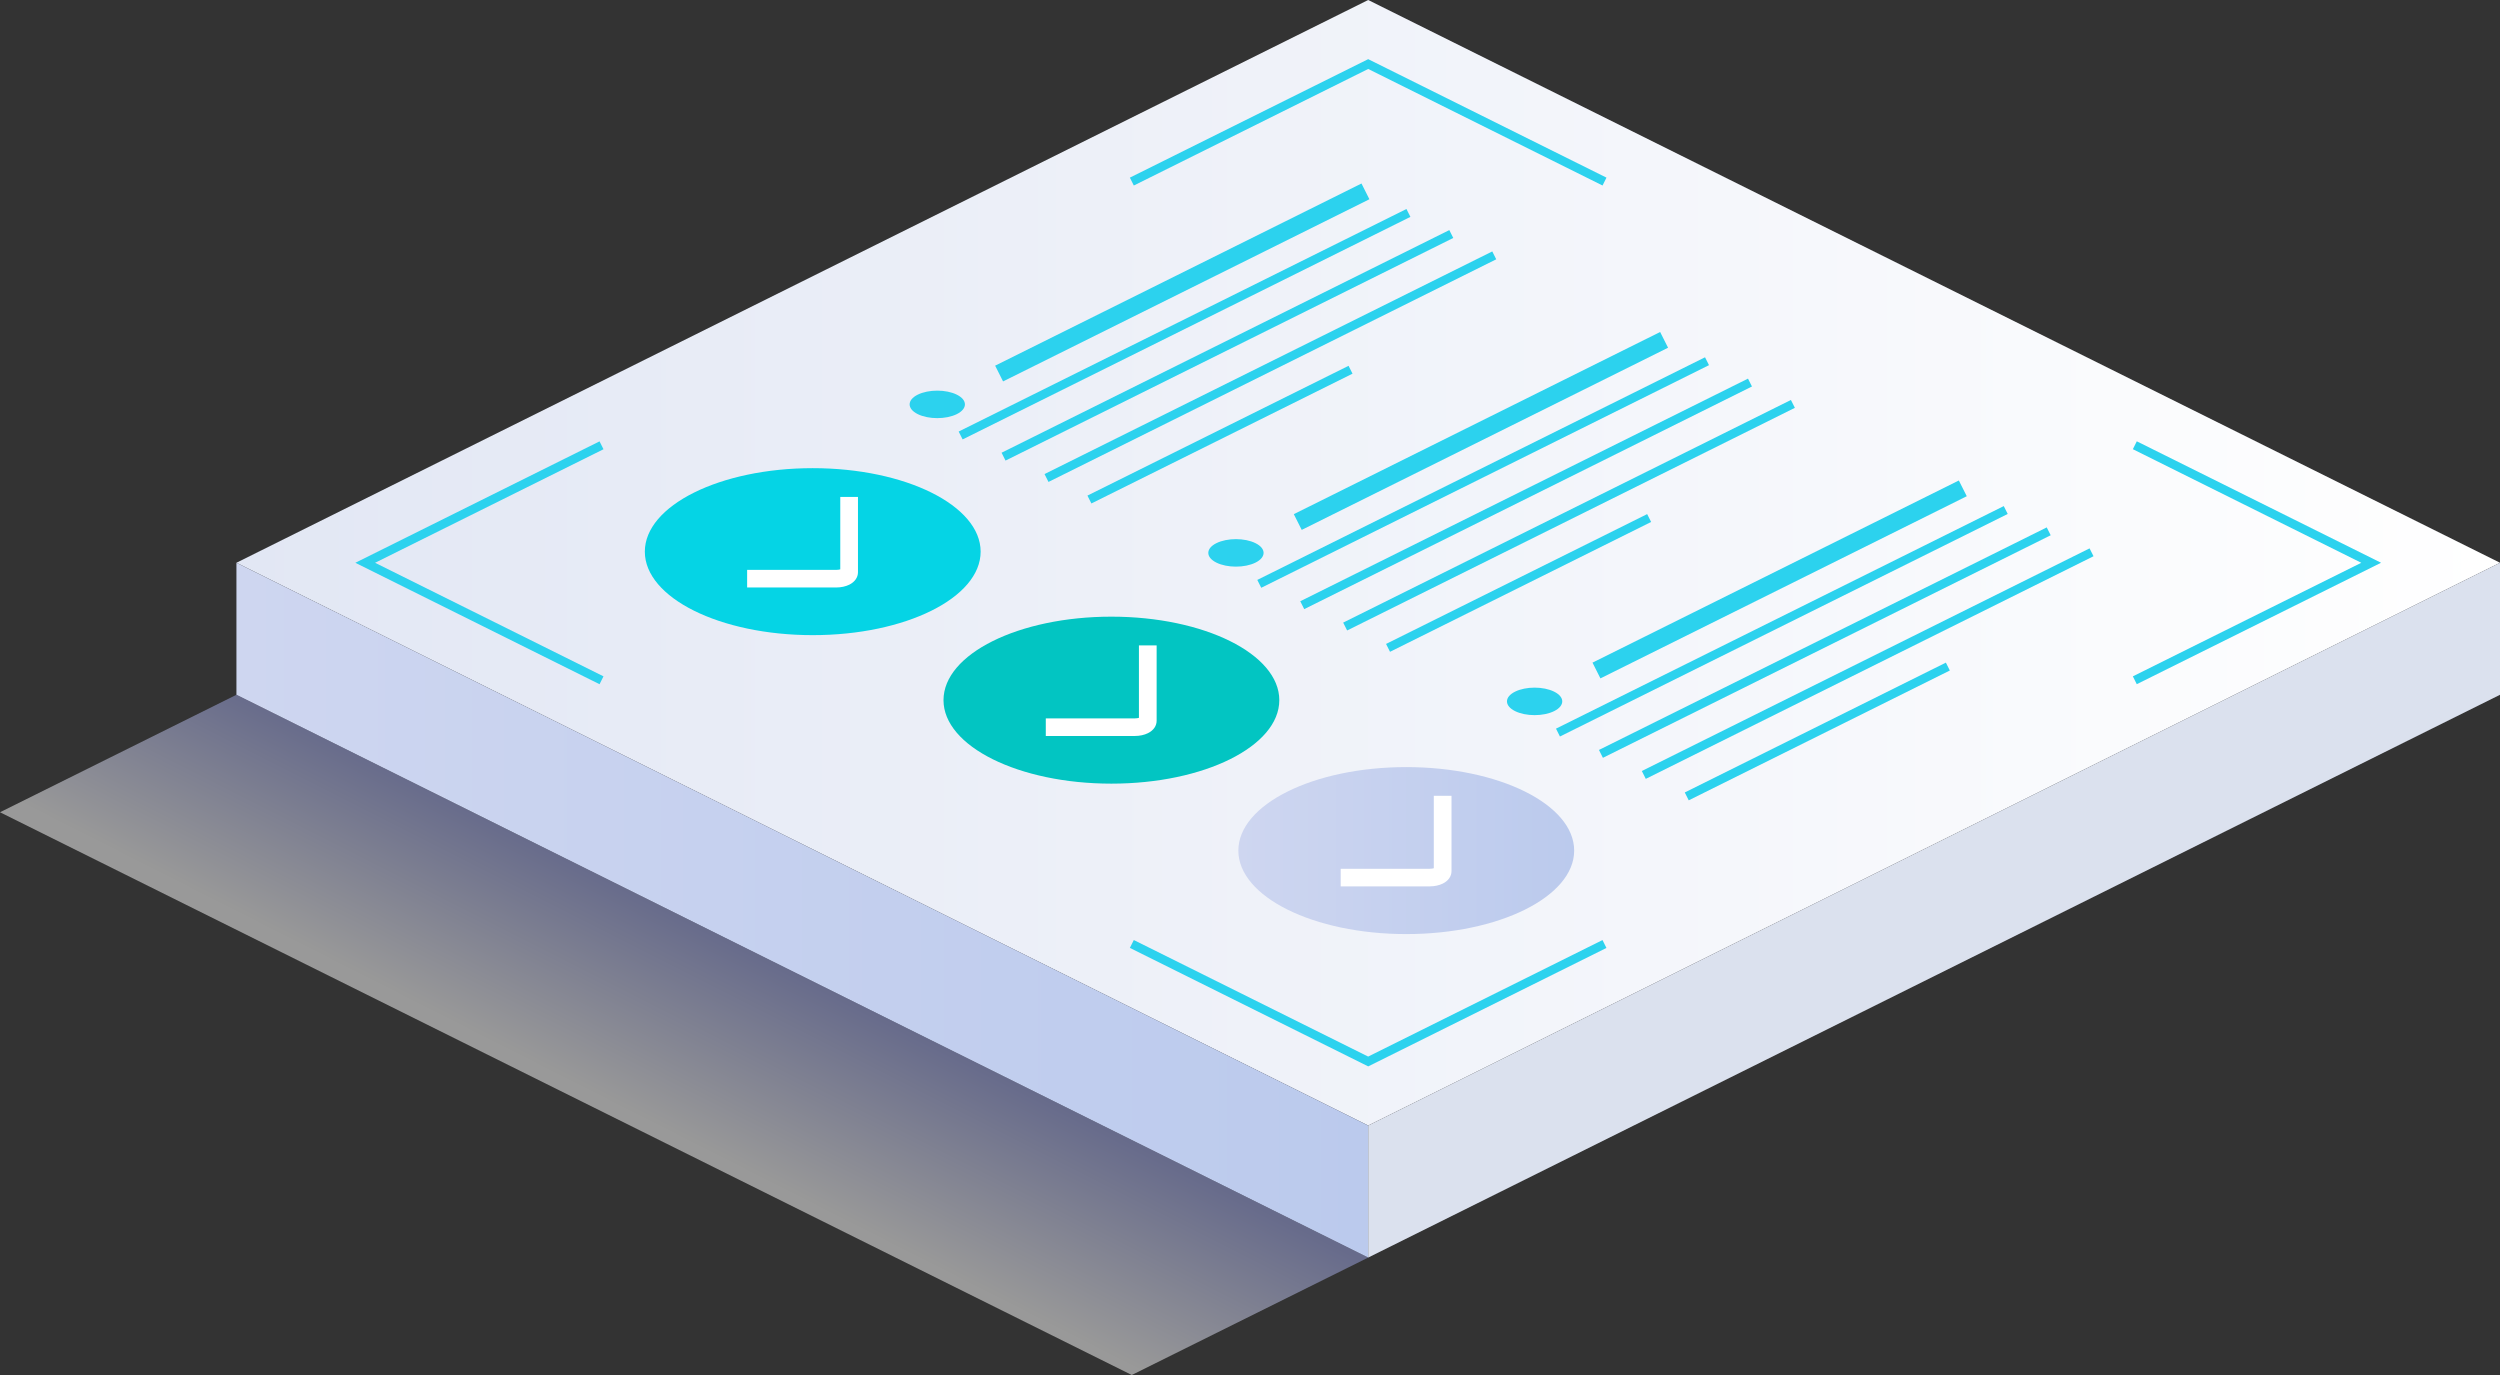 <svg width="280" height="154" viewBox="0 0 280 154" fill="none" xmlns="http://www.w3.org/2000/svg">
<rect x="0" y="0" width="280" height="154" fill="#333333" stroke="none"/>
<g clip-path="url(#clip0_2442_1419)">
<path d="M26.48 63.028L153.237 126.06L280 63.028L153.237 0L26.48 63.028Z" fill="url(#paint0_linear_2442_1419)"/>
<path d="M26.48 77.816L153.237 140.848V126.06L26.48 63.028V77.816Z" fill="url(#paint1_linear_2442_1419)"/>
<path d="M280 63.028L153.237 126.06V140.848L280 77.816V63.028Z" fill="#DBE1EE"/>
<path style="mix-blend-mode:multiply" opacity="0.5" d="M126.758 154L0 90.972L26.48 77.816L153.237 140.848L126.758 154Z" fill="url(#paint2_linear_2442_1419)"/>
<path d="M153.238 119.435L126.545 106.165L126.986 105.283L153.233 118.336L179.48 105.287L179.921 106.17L153.233 119.44L153.238 119.435ZM239.321 76.633L238.88 75.75L264.462 63.032L238.88 50.31L239.321 49.427L266.678 63.028L239.321 76.628V76.633ZM67.149 76.633L39.797 63.032L67.149 49.432L67.591 50.315L42.008 63.032L67.591 75.75L67.149 76.633ZM126.986 20.777L126.545 19.895L153.238 6.625L179.926 19.895L179.485 20.777L153.238 7.724L126.991 20.777H126.986Z" fill="#2CD2EE"/>
<path d="M124.477 87.768C134.863 87.768 143.282 83.582 143.282 78.417C143.282 73.253 134.863 69.066 124.477 69.066C114.091 69.066 105.672 73.253 105.672 78.417C105.672 83.582 114.091 87.768 124.477 87.768Z" fill="#02C5C2"/>
<path d="M127.109 82.43H117.129V80.458H127.109C127.293 80.458 127.446 80.433 127.56 80.399V72.285H129.543V80.724C129.543 81.301 129.191 81.809 128.572 82.114C128.165 82.316 127.649 82.43 127.109 82.43Z" fill="white"/>
<path d="M185.936 37.183L144.906 57.585L145.793 59.348L186.823 38.946L185.936 37.183Z" fill="#2CD2EE"/>
<path fill-rule="evenodd" clip-rule="evenodd" d="M140.615 60.834C141.825 61.435 141.825 62.411 140.615 63.013C139.405 63.614 137.447 63.614 136.237 63.013C135.028 62.411 135.028 61.435 136.237 60.834C137.447 60.233 139.405 60.233 140.615 60.834Z" fill="#2CD2EE"/>
<path d="M190.964 40.015L140.817 64.95L141.261 65.832L191.408 40.897L190.964 40.015Z" fill="#2CD2EE"/>
<path d="M195.776 42.405L145.629 67.34L146.072 68.222L196.219 43.287L195.776 42.405Z" fill="#2CD2EE"/>
<path d="M200.582 44.796L150.436 69.731L150.879 70.612L201.026 45.677L200.582 44.796Z" fill="#2CD2EE"/>
<path d="M184.482 57.579L155.238 72.12L155.682 73.002L184.926 58.46L184.482 57.579Z" fill="#2CD2EE"/>
<path d="M157.501 104.617C167.887 104.617 176.307 100.43 176.307 95.266C176.307 90.102 167.887 85.915 157.501 85.915C147.116 85.915 138.696 90.102 138.696 95.266C138.696 100.43 147.116 104.617 157.501 104.617Z" fill="url(#paint3_linear_2442_1419)"/>
<path d="M160.133 99.274H150.158V97.302H160.133C160.317 97.302 160.471 97.277 160.585 97.243V89.129H162.568V97.568C162.568 98.145 162.216 98.653 161.596 98.958C161.189 99.16 160.669 99.274 160.133 99.274Z" fill="white"/>
<path d="M219.39 53.814L178.36 74.215L179.247 75.979L220.278 55.577L219.39 53.814Z" fill="#2CD2EE"/>
<path fill-rule="evenodd" clip-rule="evenodd" d="M174.065 77.466C175.275 78.067 175.275 79.043 174.065 79.645C172.856 80.246 170.897 80.246 169.688 79.645C168.478 79.043 168.478 78.067 169.688 77.466C170.897 76.864 172.856 76.864 174.065 77.466Z" fill="#2CD2EE"/>
<path d="M224.422 56.681L174.271 81.608L174.714 82.489L224.865 57.563L224.422 56.681Z" fill="#2CD2EE"/>
<path d="M229.234 59.068L179.083 83.994L179.526 84.876L229.678 59.949L229.234 59.068Z" fill="#2CD2EE"/>
<path d="M234.032 61.417L183.885 86.352L184.328 87.233L234.475 62.298L234.032 61.417Z" fill="#2CD2EE"/>
<path d="M217.938 74.214L188.694 88.755L189.138 89.637L218.382 75.096L217.938 74.214Z" fill="#2CD2EE"/>
<path d="M91.026 71.136C101.412 71.136 109.831 66.95 109.831 61.785C109.831 56.621 101.412 52.434 91.026 52.434C80.64 52.434 72.221 56.621 72.221 61.785C72.221 66.95 80.64 71.136 91.026 71.136Z" fill="#05D4E5"/>
<path d="M93.659 65.798H83.679V63.826H93.659C93.842 63.826 93.996 63.801 94.11 63.767V55.653H96.093V64.092C96.093 64.669 95.741 65.172 95.126 65.482C94.715 65.684 94.199 65.798 93.664 65.798H93.659Z" fill="white"/>
<path d="M152.486 20.552L111.456 40.954L112.343 42.718L153.373 22.316L152.486 20.552Z" fill="#2CD2EE"/>
<path fill-rule="evenodd" clip-rule="evenodd" d="M107.164 44.202C108.374 44.803 108.374 45.779 107.164 46.381C105.954 46.982 103.996 46.982 102.786 46.381C101.576 45.779 101.576 44.803 102.786 44.202C103.996 43.601 105.954 43.601 107.164 44.202Z" fill="#2CD2EE"/>
<path d="M157.522 23.407L107.371 48.333L107.814 49.215L157.966 24.289L157.522 23.407Z" fill="#2CD2EE"/>
<path d="M162.323 25.77L112.176 50.705L112.619 51.586L162.766 26.651L162.323 25.77Z" fill="#2CD2EE"/>
<path d="M167.134 28.16L116.987 53.095L117.431 53.977L167.578 29.042L167.134 28.16Z" fill="#2CD2EE"/>
<path d="M151.038 40.97L121.792 55.506L122.235 56.388L151.482 41.852L151.038 40.97Z" fill="#2CD2EE"/>
</g>
<defs>
<linearGradient id="paint0_linear_2442_1419" x1="26.48" y1="63.028" x2="280" y2="63.028" gradientUnits="userSpaceOnUse">
<stop stop-color="#E2E7F4"/>
<stop offset="1" stop-color="white"/>
</linearGradient>
<linearGradient id="paint1_linear_2442_1419" x1="26.48" y1="101.94" x2="153.237" y2="101.94" gradientUnits="userSpaceOnUse">
<stop stop-color="#CED6F0"/>
<stop offset="1" stop-color="#BBCAED"/>
</linearGradient>
<linearGradient id="paint2_linear_2442_1419" x1="71.924" y1="125.059" x2="82.073" y2="105.048" gradientUnits="userSpaceOnUse">
<stop stop-color="white"/>
<stop offset="1" stop-color="#9BA3E4"/>
</linearGradient>
<linearGradient id="paint3_linear_2442_1419" x1="138.696" y1="95.266" x2="176.307" y2="95.266" gradientUnits="userSpaceOnUse">
<stop stop-color="#CED6F0"/>
<stop offset="1" stop-color="#BBCAED"/>
</linearGradient>
<clipPath id="clip0_2442_1419">
<rect width="280" height="154" fill="white"/>
</clipPath>
</defs>
</svg>
